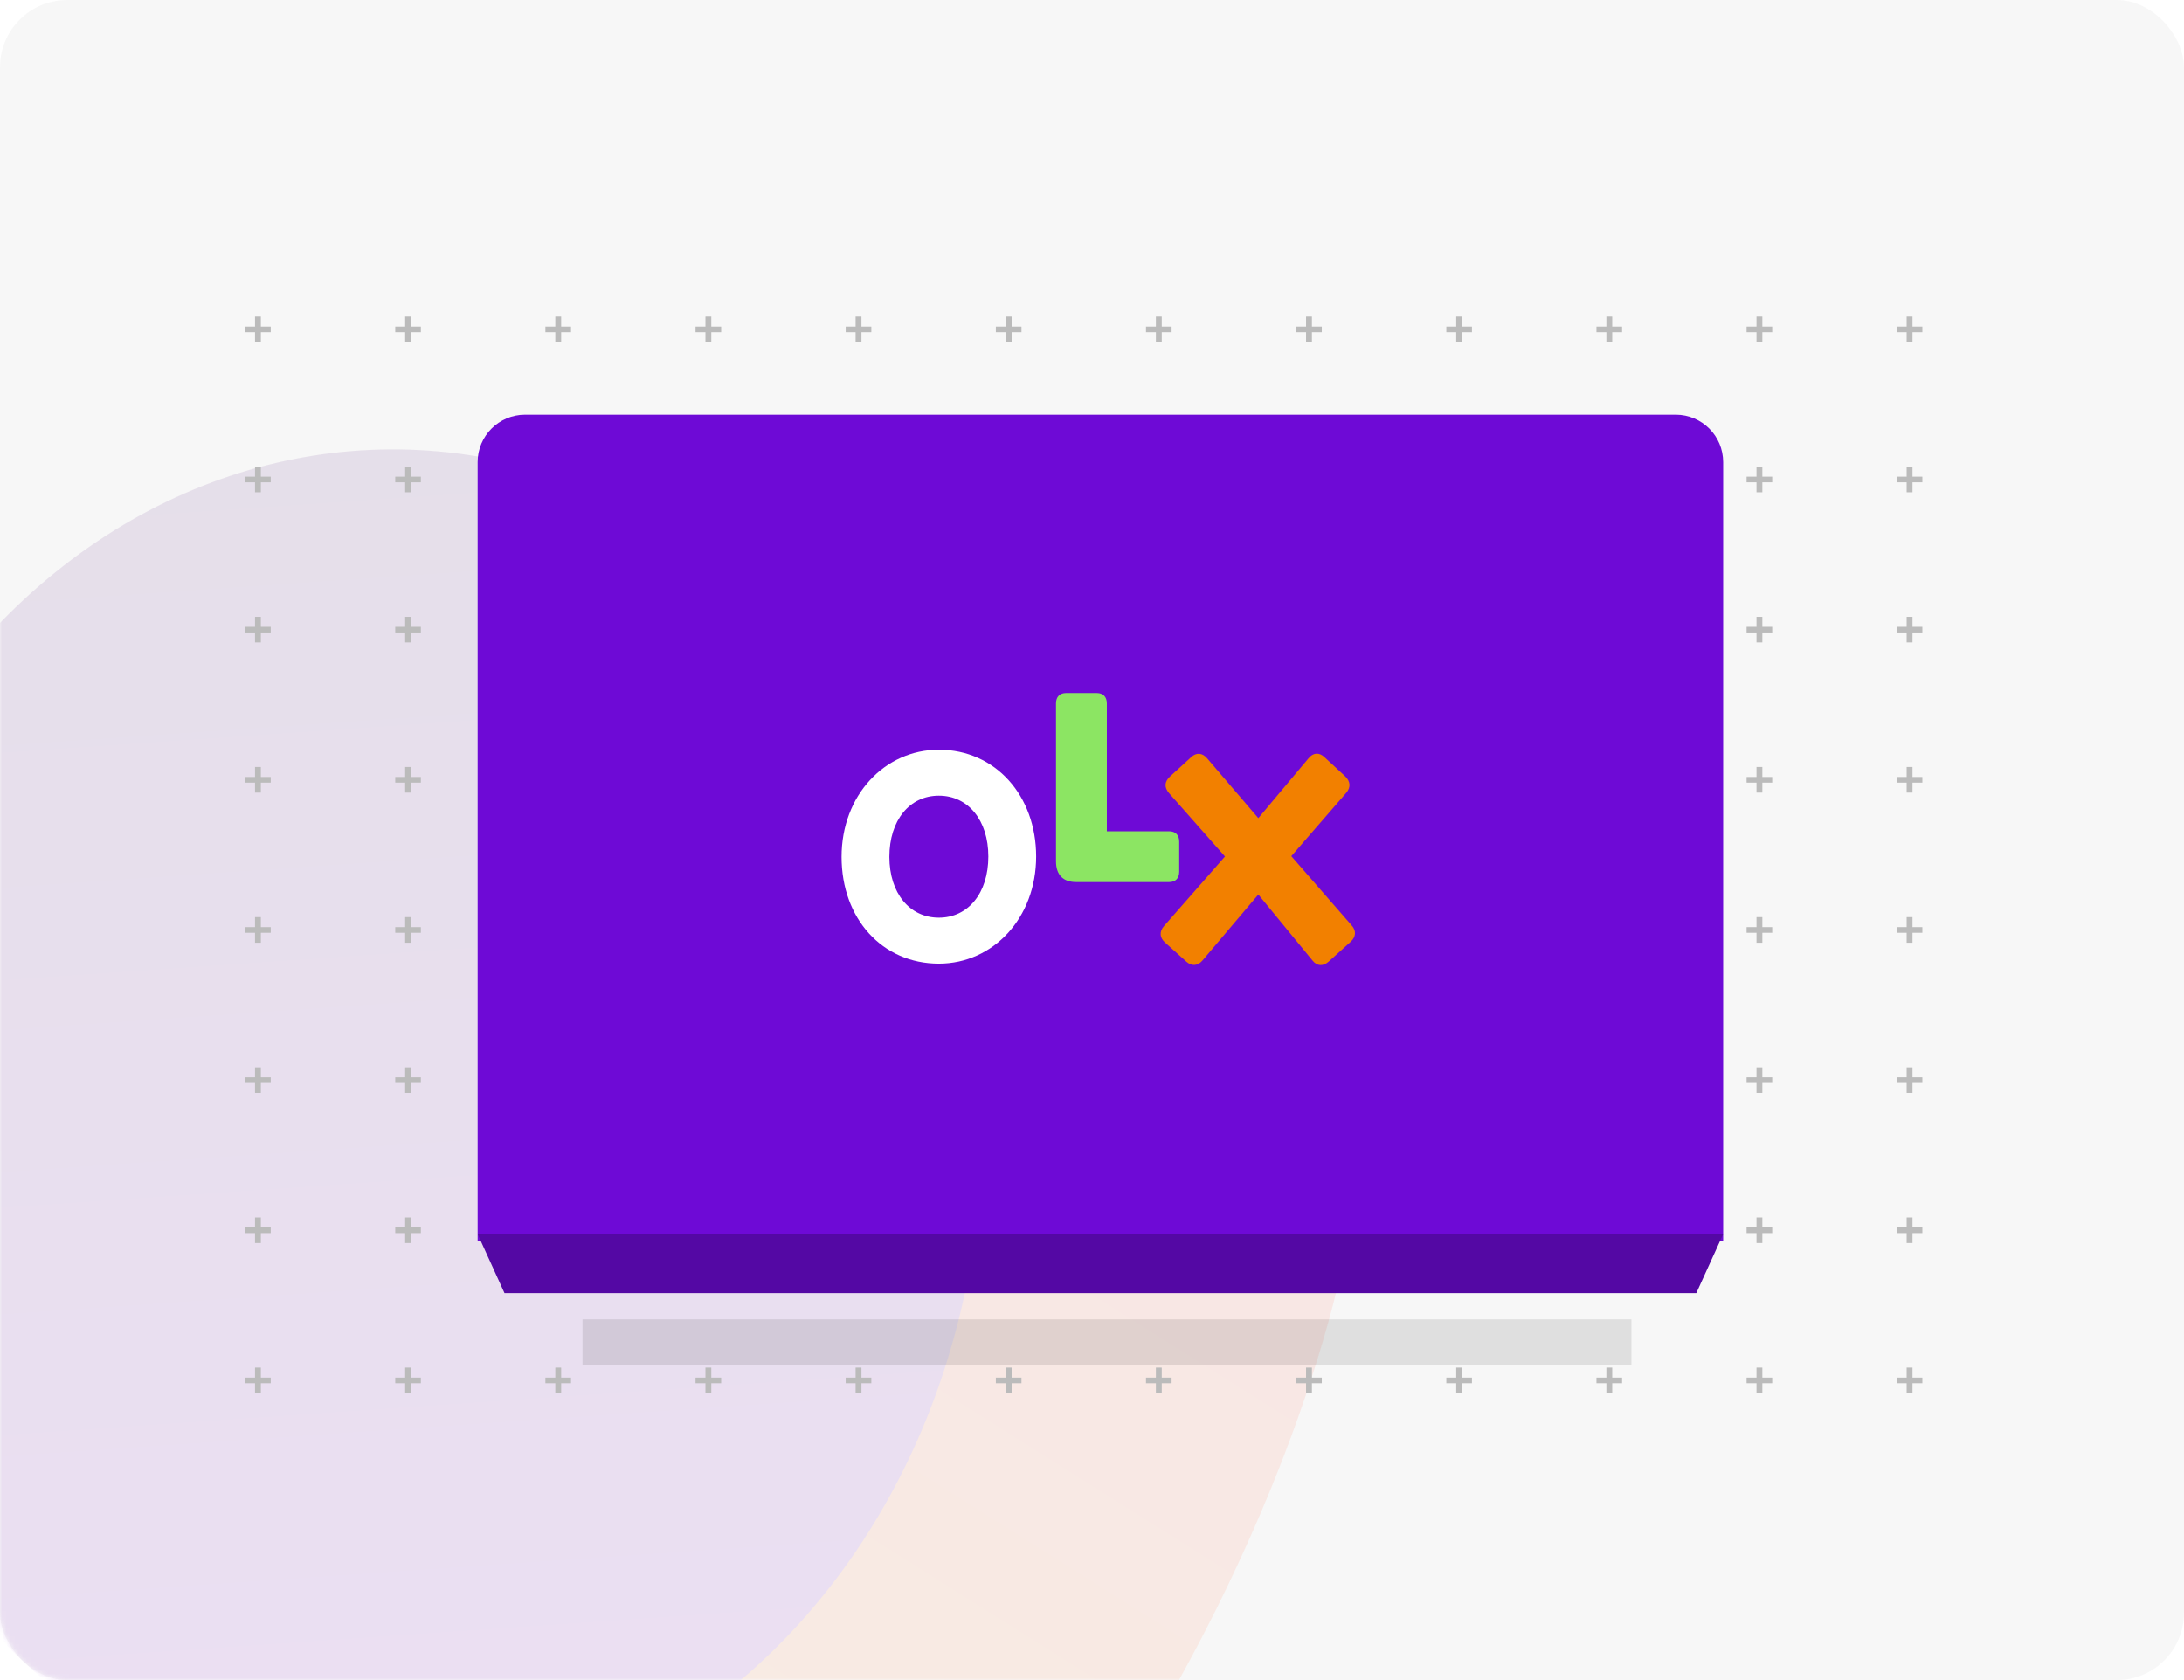 <svg xmlns="http://www.w3.org/2000/svg" fill="none" viewBox="0 0 520 400" height="400" width="520">
<g opacity="0.2" style="mix-blend-mode:luminosity">
<rect fill="#D9D9D9" rx="16" height="400" width="520"></rect>
</g>
<mask height="400" width="520" y="0" x="0" maskUnits="userSpaceOnUse" style="mask-type:alpha" id="mask0_5237_585472">
<rect fill="url(#paint0_linear_5237_585472)" rx="16" height="400" width="520" opacity="0.5"></rect>
</mask>
<g mask="url(#mask0_5237_585472)">
<g filter="url(#filter0_f_5237_585472)" opacity="0.2">
<g filter="url(#filter1_f_5237_585472)">
<ellipse fill="url(#paint1_linear_5237_585472)" transform="matrix(-0.806 -0.583 0.479 -0.883 207.98 534.103)" ry="155.567" rx="56.38" cy="155.567" cx="56.38"></ellipse>
</g>
<g filter="url(#filter2_f_5237_585472)">
<ellipse fill="url(#paint2_linear_5237_585472)" transform="matrix(-0.999 0.042 -0.031 -1 238.719 425.371)" ry="162.083" rx="140.338" cy="162.083" cx="140.338"></ellipse>
</g>
</g>
</g>
<path fill="#BBBBBB" d="M457.703 327.984V329.331H455.355V331.702H453.961V329.331H451.602V327.984H453.961V325.601H455.355V327.984H457.703Z"></path>
<path fill="#BBBBBB" d="M421.953 327.984V329.331H419.605V331.702H418.211V329.331H415.852V327.984H418.211V325.601H419.605V327.984H421.953Z"></path>
<path fill="#BBBBBB" d="M386.207 327.984V329.331H383.859V331.702H382.465V329.331H380.105V327.984H382.465V325.601H383.859V327.984H386.207Z"></path>
<path fill="#BBBBBB" d="M350.457 327.984V329.331H348.109V331.702H346.715V329.331H344.355V327.984H346.715V325.601H348.109V327.984H350.457Z"></path>
<path fill="#BBBBBB" d="M314.707 327.984V329.331H312.359V331.702H310.965V329.331H308.605V327.984H310.965V325.601H312.359V327.984H314.707Z"></path>
<path fill="#BBBBBB" d="M278.953 327.984V329.331H276.605V331.702H275.211V329.331H272.852V327.984H275.211V325.601H276.605V327.984H278.953Z"></path>
<path fill="#BBBBBB" d="M243.211 327.984V329.331H240.863V331.702H239.469V329.331H237.109V327.984H239.469V325.601H240.863V327.984H243.211Z"></path>
<path fill="#BBBBBB" d="M207.457 327.984V329.331H205.109V331.702H203.715V329.331H201.355V327.984H203.715V325.601H205.109V327.984H207.457Z"></path>
<path fill="#BBBBBB" d="M171.707 327.984V329.331H169.359V331.702H167.965V329.331H165.605V327.984H167.965V325.601H169.359V327.984H171.707Z"></path>
<path fill="#BBBBBB" d="M135.957 327.984V329.331H133.609V331.702H132.215V329.331H129.855V327.984H132.215V325.601H133.609V327.984H135.957Z"></path>
<path fill="#BBBBBB" d="M100.207 327.984V329.331H97.859V331.702H96.465V329.331H94.106V327.984H96.465V325.601H97.859V327.984H100.207Z"></path>
<path fill="#BBBBBB" d="M64.461 327.984V329.331H62.113V331.702H60.719V329.331H58.359V327.984H60.719V325.601H62.113V327.984H64.461Z"></path>
<path fill="#BBBBBB" d="M457.703 292.235V293.581H455.355V295.953H453.961V293.581H451.602V292.235H453.961V289.851H455.355V292.235H457.703Z"></path>
<path fill="#BBBBBB" d="M421.953 292.235V293.581H419.605V295.953H418.211V293.581H415.852V292.235H418.211V289.851H419.605V292.235H421.953Z"></path>
<path fill="#BBBBBB" d="M386.207 292.235V293.581H383.859V295.953H382.465V293.581H380.105V292.235H382.465V289.851H383.859V292.235H386.207Z"></path>
<path fill="#BBBBBB" d="M350.457 292.235V293.581H348.109V295.953H346.715V293.581H344.355V292.235H346.715V289.851H348.109V292.235H350.457Z"></path>
<path fill="#BBBBBB" d="M314.707 292.235V293.581H312.359V295.953H310.965V293.581H308.605V292.235H310.965V289.851H312.359V292.235H314.707Z"></path>
<path fill="#BBBBBB" d="M278.953 292.235V293.581H276.605V295.953H275.211V293.581H272.852V292.235H275.211V289.851H276.605V292.235H278.953Z"></path>
<path fill="#BBBBBB" d="M243.211 292.235V293.581H240.863V295.953H239.469V293.581H237.109V292.235H239.469V289.851H240.863V292.235H243.211Z"></path>
<path fill="#BBBBBB" d="M207.457 292.235V293.581H205.109V295.953H203.715V293.581H201.355V292.235H203.715V289.851H205.109V292.235H207.457Z"></path>
<path fill="#BBBBBB" d="M171.707 292.235V293.581H169.359V295.953H167.965V293.581H165.605V292.235H167.965V289.851H169.359V292.235H171.707Z"></path>
<path fill="#BBBBBB" d="M135.957 292.235V293.581H133.609V295.953H132.215V293.581H129.855V292.235H132.215V289.851H133.609V292.235H135.957Z"></path>
<path fill="#BBBBBB" d="M100.207 292.235V293.581H97.859V295.953H96.465V293.581H94.106V292.235H96.465V289.851H97.859V292.235H100.207Z"></path>
<path fill="#BBBBBB" d="M64.461 292.235V293.581H62.113V295.953H60.719V293.581H58.359V292.235H60.719V289.851H62.113V292.235H64.461Z"></path>
<path fill="#BBBBBB" d="M457.703 256.485V257.832H455.355V260.203H453.961V257.832H451.602V256.485H453.961V254.102H455.355V256.485H457.703Z"></path>
<path fill="#BBBBBB" d="M421.953 256.485V257.832H419.605V260.203H418.211V257.832H415.852V256.485H418.211V254.102H419.605V256.485H421.953Z"></path>
<path fill="#BBBBBB" d="M386.207 256.485V257.832H383.859V260.203H382.465V257.832H380.105V256.485H382.465V254.102H383.859V256.485H386.207Z"></path>
<path fill="#BBBBBB" d="M350.457 256.485V257.832H348.109V260.203H346.715V257.832H344.355V256.485H346.715V254.102H348.109V256.485H350.457Z"></path>
<path fill="#BBBBBB" d="M314.707 256.485V257.832H312.359V260.203H310.965V257.832H308.605V256.485H310.965V254.102H312.359V256.485H314.707Z"></path>
<path fill="#BBBBBB" d="M278.953 256.485V257.832H276.605V260.203H275.211V257.832H272.852V256.485H275.211V254.102H276.605V256.485H278.953Z"></path>
<path fill="#BBBBBB" d="M243.211 256.485V257.832H240.863V260.203H239.469V257.832H237.109V256.485H239.469V254.102H240.863V256.485H243.211Z"></path>
<path fill="#BBBBBB" d="M207.457 256.485V257.832H205.109V260.203H203.715V257.832H201.355V256.485H203.715V254.102H205.109V256.485H207.457Z"></path>
<path fill="#BBBBBB" d="M171.707 256.485V257.832H169.359V260.203H167.965V257.832H165.605V256.485H167.965V254.102H169.359V256.485H171.707Z"></path>
<path fill="#BBBBBB" d="M135.957 256.485V257.832H133.609V260.203H132.215V257.832H129.855V256.485H132.215V254.102H133.609V256.485H135.957Z"></path>
<path fill="#BBBBBB" d="M100.207 256.485V257.832H97.859V260.203H96.465V257.832H94.106V256.485H96.465V254.102H97.859V256.485H100.207Z"></path>
<path fill="#BBBBBB" d="M64.461 256.485V257.832H62.113V260.203H60.719V257.832H58.359V256.485H60.719V254.102H62.113V256.485H64.461Z"></path>
<path fill="#BBBBBB" d="M457.703 220.736V222.082H455.355V224.454H453.961V222.082H451.602V220.736H453.961V218.352H455.355V220.736H457.703Z"></path>
<path fill="#BBBBBB" d="M421.953 220.736V222.082H419.605V224.454H418.211V222.082H415.852V220.736H418.211V218.352H419.605V220.736H421.953Z"></path>
<path fill="#BBBBBB" d="M386.207 220.736V222.082H383.859V224.454H382.465V222.082H380.105V220.736H382.465V218.352H383.859V220.736H386.207Z"></path>
<path fill="#BBBBBB" d="M350.457 220.736V222.082H348.109V224.454H346.715V222.082H344.355V220.736H346.715V218.352H348.109V220.736H350.457Z"></path>
<path fill="#BBBBBB" d="M314.707 220.736V222.082H312.359V224.454H310.965V222.082H308.605V220.736H310.965V218.352H312.359V220.736H314.707Z"></path>
<path fill="#BBBBBB" d="M278.953 220.736V222.082H276.605V224.454H275.211V222.082H272.852V220.736H275.211V218.352H276.605V220.736H278.953Z"></path>
<path fill="#BBBBBB" d="M243.211 220.736V222.082H240.863V224.454H239.469V222.082H237.109V220.736H239.469V218.352H240.863V220.736H243.211Z"></path>
<path fill="#BBBBBB" d="M207.457 220.736V222.082H205.109V224.454H203.715V222.082H201.355V220.736H203.715V218.352H205.109V220.736H207.457Z"></path>
<path fill="#BBBBBB" d="M171.707 220.736V222.082H169.359V224.454H167.965V222.082H165.605V220.736H167.965V218.352H169.359V220.736H171.707Z"></path>
<path fill="#BBBBBB" d="M135.957 220.736V222.082H133.609V224.454H132.215V222.082H129.855V220.736H132.215V218.352H133.609V220.736H135.957Z"></path>
<path fill="#BBBBBB" d="M100.207 220.736V222.082H97.859V224.454H96.465V222.082H94.106V220.736H96.465V218.352H97.859V220.736H100.207Z"></path>
<path fill="#BBBBBB" d="M64.461 220.736V222.082H62.113V224.454H60.719V222.082H58.359V220.736H60.719V218.352H62.113V220.736H64.461Z"></path>
<path fill="#BBBBBB" d="M457.703 184.986V186.332H455.355V188.704H453.961V186.332H451.602V184.986H453.961V182.602H455.355V184.986H457.703Z"></path>
<path fill="#BBBBBB" d="M421.953 184.986V186.332H419.605V188.704H418.211V186.332H415.852V184.986H418.211V182.602H419.605V184.986H421.953Z"></path>
<path fill="#BBBBBB" d="M386.207 184.986V186.332H383.859V188.704H382.465V186.332H380.105V184.986H382.465V182.602H383.859V184.986H386.207Z"></path>
<path fill="#BBBBBB" d="M350.457 184.986V186.332H348.109V188.704H346.715V186.332H344.355V184.986H346.715V182.602H348.109V184.986H350.457Z"></path>
<path fill="#BBBBBB" d="M314.707 184.986V186.332H312.359V188.704H310.965V186.332H308.605V184.986H310.965V182.602H312.359V184.986H314.707Z"></path>
<path fill="#BBBBBB" d="M278.953 184.986V186.332H276.605V188.704H275.211V186.332H272.852V184.986H275.211V182.602H276.605V184.986H278.953Z"></path>
<path fill="#BBBBBB" d="M243.211 184.986V186.332H240.863V188.704H239.469V186.332H237.109V184.986H239.469V182.602H240.863V184.986H243.211Z"></path>
<path fill="#BBBBBB" d="M207.457 184.986V186.332H205.109V188.704H203.715V186.332H201.355V184.986H203.715V182.602H205.109V184.986H207.457Z"></path>
<path fill="#BBBBBB" d="M171.707 184.986V186.332H169.359V188.704H167.965V186.332H165.605V184.986H167.965V182.602H169.359V184.986H171.707Z"></path>
<path fill="#BBBBBB" d="M135.957 184.986V186.332H133.609V188.704H132.215V186.332H129.855V184.986H132.215V182.602H133.609V184.986H135.957Z"></path>
<path fill="#BBBBBB" d="M100.207 184.986V186.332H97.859V188.704H96.465V186.332H94.106V184.986H96.465V182.602H97.859V184.986H100.207Z"></path>
<path fill="#BBBBBB" d="M64.461 184.986V186.332H62.113V188.704H60.719V186.332H58.359V184.986H60.719V182.602H62.113V184.986H64.461Z"></path>
<path fill="#BBBBBB" d="M457.703 149.236V150.583H455.355V152.954H453.961V150.583H451.602V149.236H453.961V146.853H455.355V149.236H457.703Z"></path>
<path fill="#BBBBBB" d="M421.953 149.236V150.583H419.605V152.954H418.211V150.583H415.852V149.236H418.211V146.853H419.605V149.236H421.953Z"></path>
<path fill="#BBBBBB" d="M386.207 149.236V150.583H383.859V152.954H382.465V150.583H380.105V149.236H382.465V146.853H383.859V149.236H386.207Z"></path>
<path fill="#BBBBBB" d="M350.457 149.236V150.583H348.109V152.954H346.715V150.583H344.355V149.236H346.715V146.853H348.109V149.236H350.457Z"></path>
<path fill="#BBBBBB" d="M314.707 149.236V150.583H312.359V152.954H310.965V150.583H308.605V149.236H310.965V146.853H312.359V149.236H314.707Z"></path>
<path fill="#BBBBBB" d="M278.953 149.236V150.583H276.605V152.954H275.211V150.583H272.852V149.236H275.211V146.853H276.605V149.236H278.953Z"></path>
<path fill="#BBBBBB" d="M243.211 149.236V150.583H240.863V152.954H239.469V150.583H237.109V149.236H239.469V146.853H240.863V149.236H243.211Z"></path>
<path fill="#BBBBBB" d="M207.457 149.236V150.583H205.109V152.954H203.715V150.583H201.355V149.236H203.715V146.853H205.109V149.236H207.457Z"></path>
<path fill="#BBBBBB" d="M171.707 149.236V150.583H169.359V152.954H167.965V150.583H165.605V149.236H167.965V146.853H169.359V149.236H171.707Z"></path>
<path fill="#BBBBBB" d="M135.957 149.236V150.583H133.609V152.954H132.215V150.583H129.855V149.236H132.215V146.853H133.609V149.236H135.957Z"></path>
<path fill="#BBBBBB" d="M100.207 149.236V150.583H97.859V152.954H96.465V150.583H94.106V149.236H96.465V146.853H97.859V149.236H100.207Z"></path>
<path fill="#BBBBBB" d="M64.461 149.236V150.583H62.113V152.954H60.719V150.583H58.359V149.236H60.719V146.853H62.113V149.236H64.461Z"></path>
<path fill="#BBBBBB" d="M457.703 113.486V114.833H455.355V117.204H453.961V114.833H451.602V113.486H453.961V111.103H455.355V113.486H457.703Z"></path>
<path fill="#BBBBBB" d="M421.953 113.486V114.833H419.605V117.204H418.211V114.833H415.852V113.486H418.211V111.103H419.605V113.486H421.953Z"></path>
<path fill="#BBBBBB" d="M386.207 113.486V114.833H383.859V117.204H382.465V114.833H380.105V113.486H382.465V111.103H383.859V113.486H386.207Z"></path>
<path fill="#BBBBBB" d="M350.457 113.486V114.833H348.109V117.204H346.715V114.833H344.355V113.486H346.715V111.103H348.109V113.486H350.457Z"></path>
<path fill="#BBBBBB" d="M314.707 113.486V114.833H312.359V117.204H310.965V114.833H308.605V113.486H310.965V111.103H312.359V113.486H314.707Z"></path>
<path fill="#BBBBBB" d="M278.953 113.486V114.833H276.605V117.204H275.211V114.833H272.852V113.486H275.211V111.103H276.605V113.486H278.953Z"></path>
<path fill="#BBBBBB" d="M243.211 113.486V114.833H240.863V117.204H239.469V114.833H237.109V113.486H239.469V111.103H240.863V113.486H243.211Z"></path>
<path fill="#BBBBBB" d="M207.457 113.486V114.833H205.109V117.204H203.715V114.833H201.355V113.486H203.715V111.103H205.109V113.486H207.457Z"></path>
<path fill="#BBBBBB" d="M171.707 113.486V114.833H169.359V117.204H167.965V114.833H165.605V113.486H167.965V111.103H169.359V113.486H171.707Z"></path>
<path fill="#BBBBBB" d="M135.957 113.486V114.833H133.609V117.204H132.215V114.833H129.855V113.486H132.215V111.103H133.609V113.486H135.957Z"></path>
<path fill="#BBBBBB" d="M100.207 113.486V114.833H97.859V117.204H96.465V114.833H94.106V113.486H96.465V111.103H97.859V113.486H100.207Z"></path>
<path fill="#BBBBBB" d="M64.461 113.486V114.833H62.113V117.204H60.719V114.833H58.359V113.486H60.719V111.103H62.113V113.486H64.461Z"></path>
<path fill="#BBBBBB" d="M457.703 77.737V79.083H455.355V81.455H453.961V79.083H451.602V77.737H453.961V75.353H455.355V77.737H457.703Z"></path>
<path fill="#BBBBBB" d="M421.953 77.737V79.083H419.605V81.455H418.211V79.083H415.852V77.737H418.211V75.353H419.605V77.737H421.953Z"></path>
<path fill="#BBBBBB" d="M386.207 77.737V79.083H383.859V81.455H382.465V79.083H380.105V77.737H382.465V75.353H383.859V77.737H386.207Z"></path>
<path fill="#BBBBBB" d="M350.457 77.737V79.083H348.109V81.455H346.715V79.083H344.355V77.737H346.715V75.353H348.109V77.737H350.457Z"></path>
<path fill="#BBBBBB" d="M314.707 77.737V79.083H312.359V81.455H310.965V79.083H308.605V77.737H310.965V75.353H312.359V77.737H314.707Z"></path>
<path fill="#BBBBBB" d="M278.953 77.737V79.083H276.605V81.455H275.211V79.083H272.852V77.737H275.211V75.353H276.605V77.737H278.953Z"></path>
<path fill="#BBBBBB" d="M243.211 77.737V79.083H240.863V81.455H239.469V79.083H237.109V77.737H239.469V75.353H240.863V77.737H243.211Z"></path>
<path fill="#BBBBBB" d="M207.457 77.737V79.083H205.109V81.455H203.715V79.083H201.355V77.737H203.715V75.353H205.109V77.737H207.457Z"></path>
<path fill="#BBBBBB" d="M171.707 77.737V79.083H169.359V81.455H167.965V79.083H165.605V77.737H167.965V75.353H169.359V77.737H171.707Z"></path>
<path fill="#BBBBBB" d="M135.957 77.737V79.083H133.609V81.455H132.215V79.083H129.855V77.737H132.215V75.353H133.609V77.737H135.957Z"></path>
<path fill="#BBBBBB" d="M100.207 77.737V79.083H97.859V81.455H96.465V79.083H94.106V77.737H96.465V75.353H97.859V77.737H100.207Z"></path>
<path fill="#BBBBBB" d="M64.461 77.737V79.083H62.113V81.455H60.719V79.083H58.359V77.737H60.719V75.353H62.113V77.737H64.461Z"></path>
<path fill="#6E0AD6" d="M113.723 110.022C113.723 103.783 118.781 98.725 125.02 98.725H398.979C405.219 98.725 410.277 103.783 410.277 110.022V295.387H113.723V110.022Z"></path>
<path fill="white" d="M223.537 218.484C216.565 218.484 211.756 212.642 211.756 204.002C211.756 195.28 216.565 189.438 223.537 189.438C230.51 189.438 235.319 195.28 235.319 203.92C235.319 212.642 230.51 218.484 223.537 218.484ZM223.537 229.428C236.441 229.428 246.7 218.566 246.7 203.92C246.7 189.438 237.002 178.494 223.537 178.494C210.634 178.494 200.375 189.356 200.375 204.002C200.375 218.731 210.072 229.428 223.537 229.428Z" clip-rule="evenodd" fill-rule="evenodd"></path>
<path fill="#8CE563" d="M256.238 210.008H278.359C279.881 210.008 280.763 209.104 280.763 207.54V200.381C280.763 198.818 279.881 197.913 278.359 197.913H263.531V167.468C263.531 165.905 262.65 165 261.128 165H253.834C252.311 165 251.43 165.905 251.43 167.468V205.072C251.43 208.28 253.112 210.008 256.238 210.008Z" clip-rule="evenodd" fill-rule="evenodd"></path>
<path fill="#F28000" d="M286.294 228.686L299.599 212.97L312.502 228.686C313.624 230.085 315.067 230.085 316.349 228.933L321.559 224.243C322.841 223.091 323.001 221.61 321.799 220.294L307.453 203.837L320.517 188.779C321.639 187.463 321.559 186.064 320.277 184.83L315.387 180.304C314.105 179.07 312.663 179.152 311.54 180.551L299.599 194.786L287.417 180.551C286.294 179.234 284.852 179.07 283.569 180.304L278.52 184.912C277.238 186.146 277.158 187.463 278.36 188.861L291.664 203.919L277.158 220.458C275.955 221.856 276.116 223.255 277.398 224.408L282.447 228.933C283.73 230.085 285.172 230.003 286.294 228.686Z" clip-rule="evenodd" fill-rule="evenodd"></path>
<path fill="#5408A4" d="M113.723 293.826H410.277L403.88 307.873H120.119L113.723 293.826Z"></path>
<g filter="url(#filter3_d_5237_585472)" opacity="0.1">
<path fill="black" d="M138.695 307.873H388.425V318.798H138.695V307.873Z"></path>
</g>
<defs>
<filter color-interpolation-filters="sRGB" filterUnits="userSpaceOnUse" height="494.045" width="467.152" y="59.081" x="-94.852" id="filter0_f_5237_585472">
<feFlood result="BackgroundImageFix" flood-opacity="0"></feFlood>
<feBlend result="shape" in2="BackgroundImageFix" in="SourceGraphic" mode="normal"></feBlend>
<feGaussianBlur result="effect1_foregroundBlur_5237_585472" stdDeviation="24"></feGaussianBlur>
</filter>
<filter color-interpolation-filters="sRGB" filterUnits="userSpaceOnUse" height="462.83" width="354.787" y="132.42" x="59.638" id="filter1_f_5237_585472">
<feFlood result="BackgroundImageFix" flood-opacity="0"></feFlood>
<feBlend result="shape" in2="BackgroundImageFix" in="SourceGraphic" mode="normal"></feBlend>
<feGaussianBlur result="effect1_foregroundBlur_5237_585472" stdDeviation="45.062"></feGaussianBlur>
</filter>
<filter color-interpolation-filters="sRGB" filterUnits="userSpaceOnUse" height="528.188" width="484.586" y="5.099" x="-148.834" id="filter2_f_5237_585472">
<feFlood result="BackgroundImageFix" flood-opacity="0"></feFlood>
<feBlend result="shape" in2="BackgroundImageFix" in="SourceGraphic" mode="normal"></feBlend>
<feGaussianBlur result="effect1_foregroundBlur_5237_585472" stdDeviation="50.991"></feGaussianBlur>
</filter>
<filter color-interpolation-filters="sRGB" filterUnits="userSpaceOnUse" height="23.412" width="262.217" y="307.873" x="132.452" id="filter3_d_5237_585472">
<feFlood result="BackgroundImageFix" flood-opacity="0"></feFlood>
<feColorMatrix result="hardAlpha" values="0 0 0 0 0 0 0 0 0 0 0 0 0 0 0 0 0 0 127 0" type="matrix" in="SourceAlpha"></feColorMatrix>
<feOffset dy="6.243"></feOffset>
<feGaussianBlur stdDeviation="3.122"></feGaussianBlur>
<feComposite operator="out" in2="hardAlpha"></feComposite>
<feColorMatrix values="0 0 0 0 0 0 0 0 0 0 0 0 0 0 0 0 0 0 0.25 0" type="matrix"></feColorMatrix>
<feBlend result="effect1_dropShadow_5237_585472" in2="BackgroundImageFix" mode="normal"></feBlend>
<feBlend result="shape" in2="effect1_dropShadow_5237_585472" in="SourceGraphic" mode="normal"></feBlend>
</filter>
<linearGradient gradientUnits="userSpaceOnUse" y2="32.247" x2="547.628" y1="599.142" x1="197.746" id="paint0_linear_5237_585472">
<stop stop-color="#FFF0E4"></stop>
<stop stop-color="#FEE6E3" offset="1"></stop>
</linearGradient>
<linearGradient gradientUnits="userSpaceOnUse" y2="309.958" x2="99.341" y1="-1.85032e-07" x1="79.51" id="paint1_linear_5237_585472">
<stop stop-color="#FC9425"></stop>
<stop stop-color="#FF4344" offset="1"></stop>
</linearGradient>
<linearGradient gradientUnits="userSpaceOnUse" y2="324.031" x2="206.589" y1="-1.92782e-07" x1="197.912" id="paint2_linear_5237_585472">
<stop stop-color="#820AD1"></stop>
<stop stop-color="#460571" offset="1"></stop>
</linearGradient>
</defs>
</svg>
